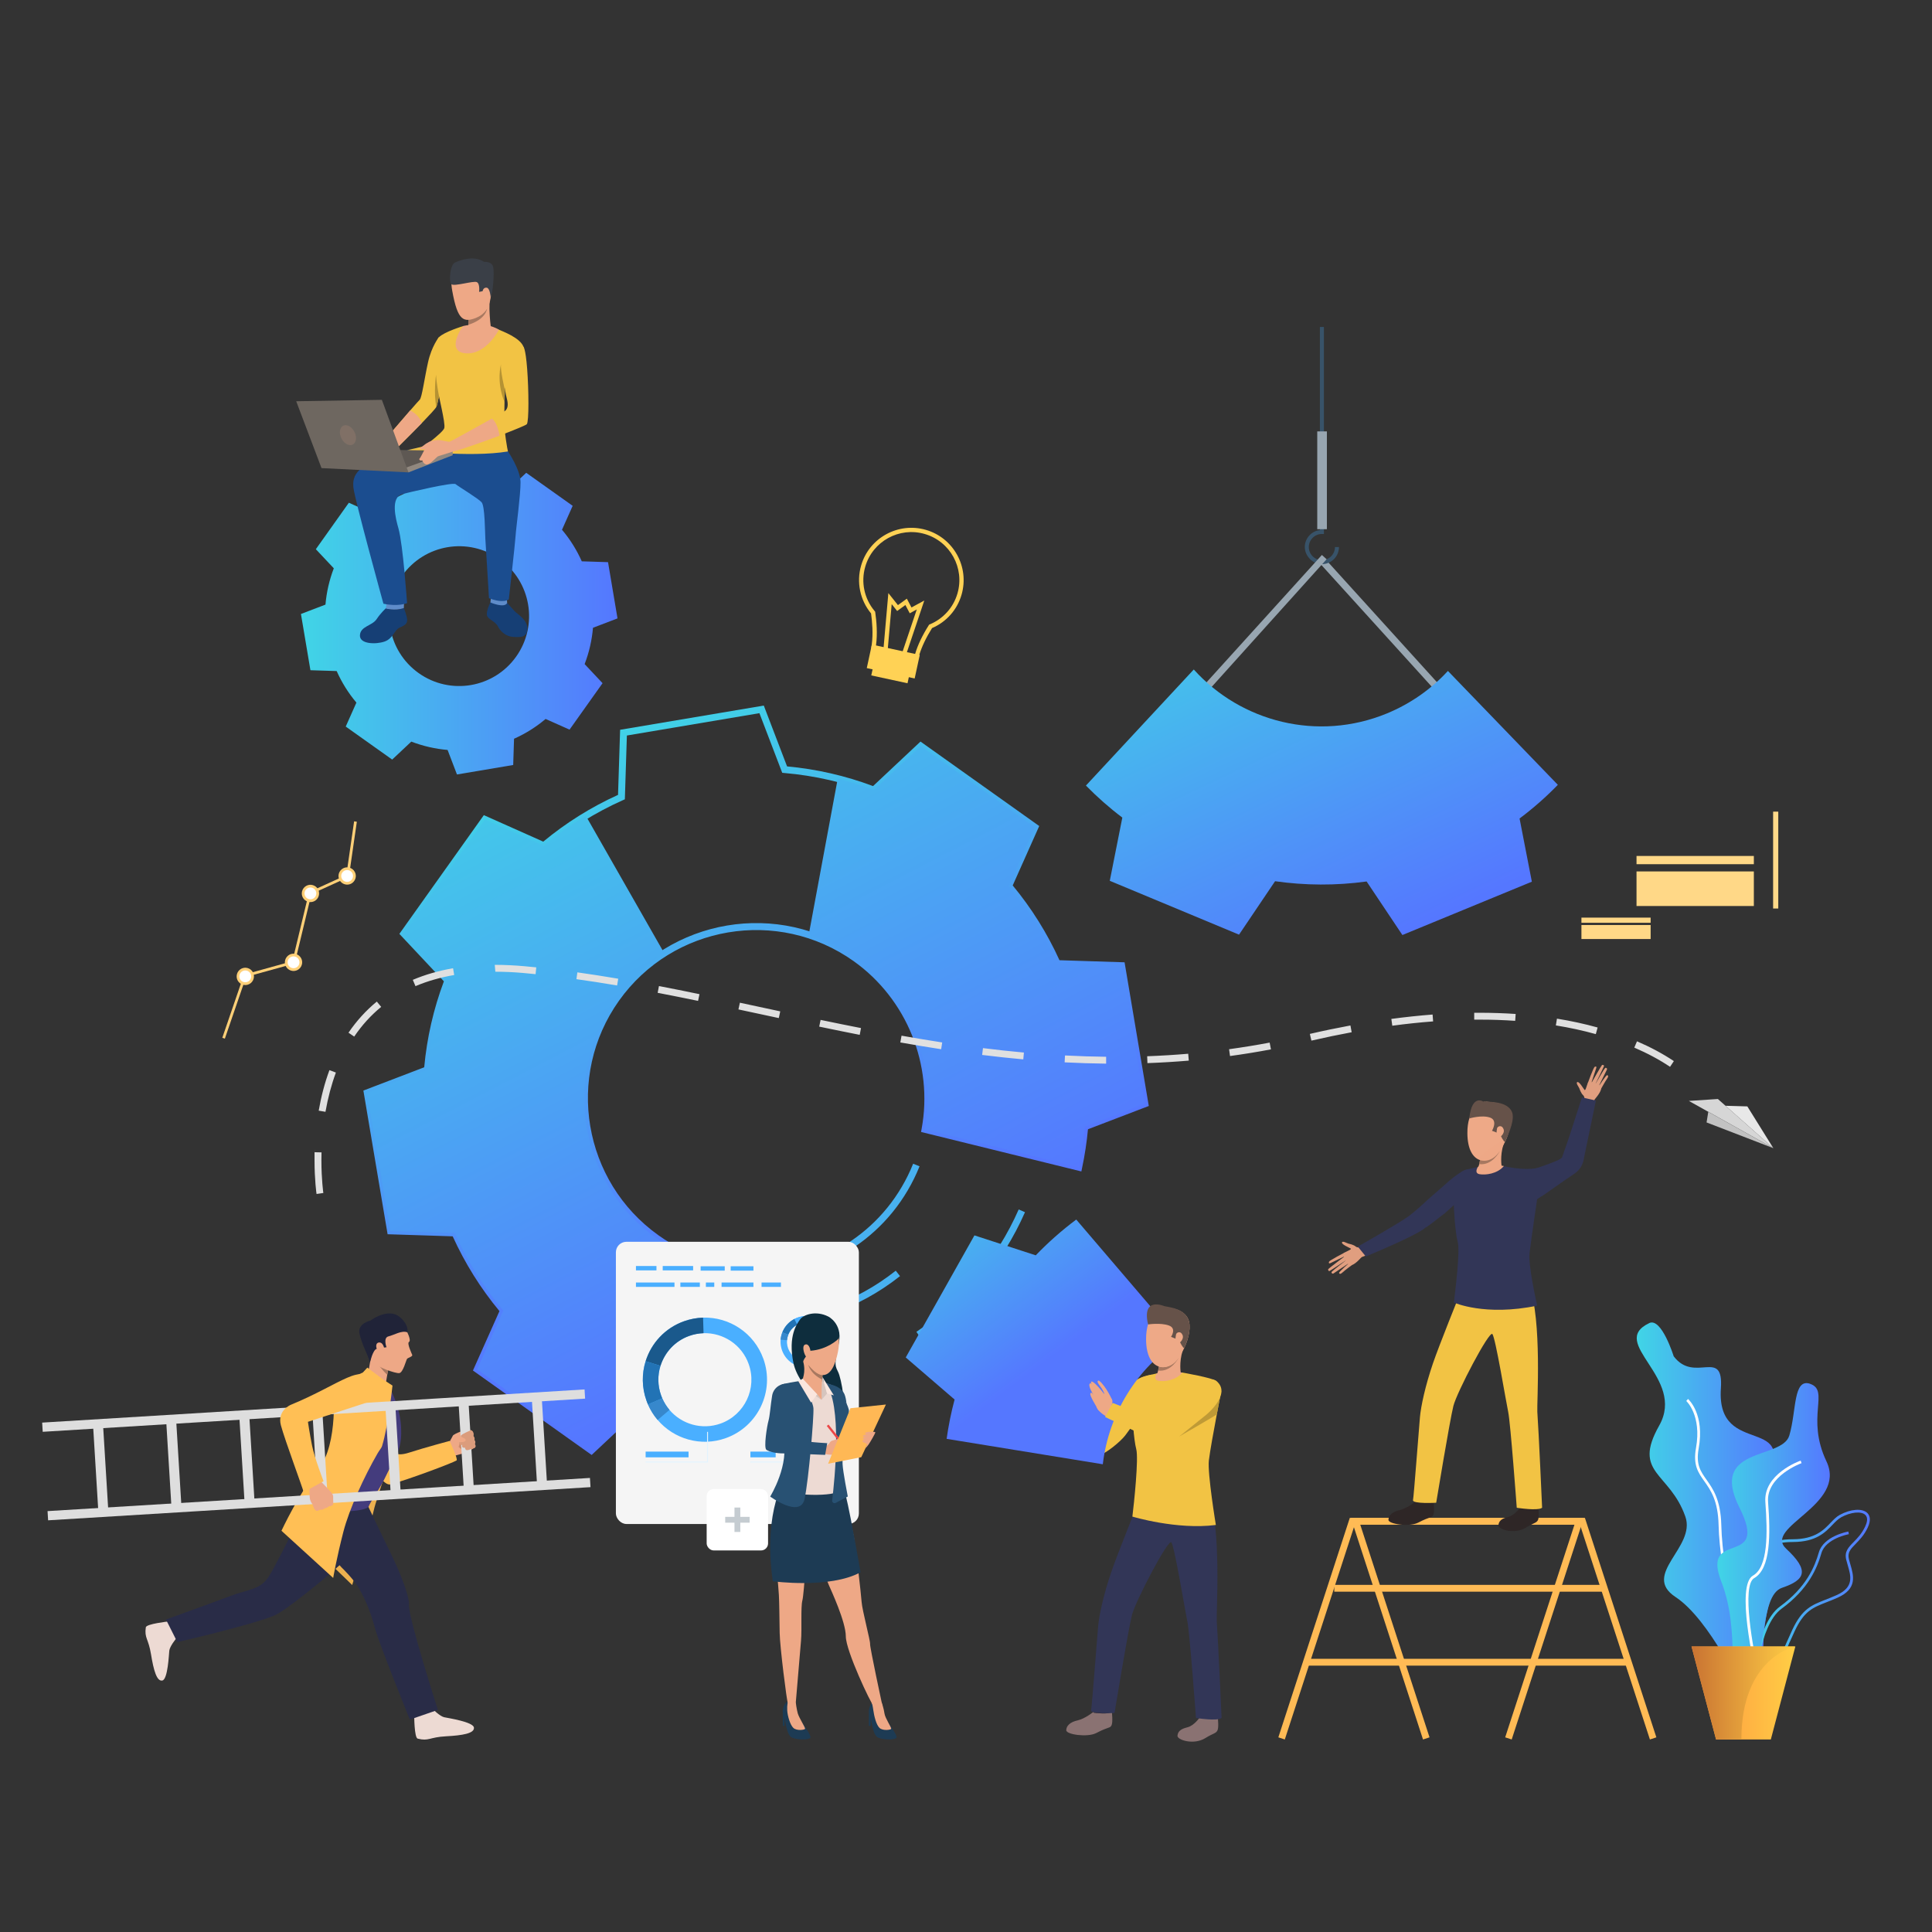 <svg xmlns="http://www.w3.org/2000/svg" xmlns:xlink="http://www.w3.org/1999/xlink" id="Illustration" viewBox="0 0 3710 3710"><rect x="0" y="0" width="3710" height="3710" fill="#333333" stroke="none"/><defs><style>      .cls-1 {        fill: #bf9a36;      }      .cls-1, .cls-2, .cls-3, .cls-4, .cls-5, .cls-6, .cls-7, .cls-8, .cls-9, .cls-10, .cls-11, .cls-12, .cls-13, .cls-14, .cls-15, .cls-16, .cls-17, .cls-18, .cls-19, .cls-20, .cls-21, .cls-22, .cls-23, .cls-24, .cls-25, .cls-26, .cls-27, .cls-28, .cls-29, .cls-30, .cls-31, .cls-32, .cls-33, .cls-34, .cls-35, .cls-36, .cls-37, .cls-38, .cls-39, .cls-40, .cls-41, .cls-42, .cls-43, .cls-44, .cls-45, .cls-46, .cls-47, .cls-48, .cls-49, .cls-50, .cls-51, .cls-52, .cls-53, .cls-54, .cls-55, .cls-56, .cls-57, .cls-58, .cls-59, .cls-60, .cls-61, .cls-62, .cls-63, .cls-64, .cls-65, .cls-66, .cls-67, .cls-68 {        stroke-width: 0px;      }      .cls-2 {        fill: #b59233;      }      .cls-3 {        fill: url(#linear-gradient);      }      .cls-4 {        fill: #e0e0e0;      }      .cls-5 {        fill: #1d3b54;      }      .cls-6 {        fill: #6e6760;      }      .cls-7 {        fill: url(#linear-gradient-6);      }      .cls-8 {        fill: #2e2626;      }      .cls-9 {        fill: #8a7272;      }      .cls-10 {        fill: #91887f;      }      .cls-11 {        fill: #e2f3fe;      }      .cls-12 {        fill: #cf8c6c;      }      .cls-13 {        fill: #665249;      }      .cls-14 {        fill: #f5f5f5;      }      .cls-15 {        fill: #48b1f0;      }      .cls-16 {        fill: url(#linear-gradient-11);      }      .cls-17 {        fill: #ffd255;      }      .cls-18 {        fill: url(#linear-gradient-5);      }      .cls-19 {        fill: #ffd989;      }      .cls-20 {        fill: #eea886;      }      .cls-21 {        fill: #d6d6d6;      }      .cls-22 {        fill: #202338;      }      .cls-23 {        fill: #807066;      }      .cls-24 {        fill: #3a3f47;      }      .cls-25 {        fill: #285173;      }      .cls-26 {        fill: #e8e8e8;      }      .cls-27 {        fill: url(#linear-gradient-2);      }      .cls-28 {        fill: #edb14f;      }      .cls-29 {        fill: #d6c5be;      }      .cls-30 {        fill: #2f6b8c;      }      .cls-31 {        fill: #dedede;      }      .cls-32 {        fill: #e09e7f;      }      .cls-33 {        fill: url(#linear-gradient-7);      }      .cls-34 {        fill: #385369;      }      .cls-35 {        fill: url(#linear-gradient-3);      }      .cls-36 {        fill: #fae6de;      }      .cls-37 {        fill: #eddad3;      }      .cls-38 {        fill: #0e2d3d;      }      .cls-39 {        fill: #2273b5;      }      .cls-40 {        fill: #c5ccd1;      }      .cls-41 {        fill: url(#linear-gradient-9);      }      .cls-42 {        fill: #323657;      }      .cls-43 {        fill: #163f75;      }      .cls-44 {        fill: #eb4747;      }      .cls-45 {        fill: #ffd078;      }      .cls-46 {        fill: url(#linear-gradient-8);      }      .cls-47 {        fill: #ffb855;      }      .cls-48 {        fill: #c6cad9;      }      .cls-49 {        fill: #1a598c;      }      .cls-50 {        fill: #eea987;      }      .cls-51 {        fill: #1b4d8f;      }      .cls-52 {        fill: #fff;      }      .cls-53 {        fill: #5f8cc9;      }      .cls-54 {        fill: #fb5;      }      .cls-55 {        fill: #5e5853;      }      .cls-56 {        fill: #c2c2c2;      }      .cls-57 {        fill: url(#linear-gradient-10);      }      .cls-58 {        fill: #ffd887;      }      .cls-59 {        fill: #a77860;      }      .cls-60 {        fill: #292c47;      }      .cls-61 {        fill: #443c7d;      }      .cls-62 {        fill: url(#linear-gradient-4);      }      .cls-63 {        fill: #98a6b1;      }      .cls-64 {        fill: #db9c7c;      }      .cls-65 {        fill: #ffbf55;      }      .cls-66 {        fill: #4aafff;      }      .cls-67 {        fill: #3788cc;      }      .cls-68 {        fill: #f2c344;      }    </style><linearGradient id="linear-gradient" x1="1155.4" y1="1380.7" x2="1565.1" y2="2387.3" gradientUnits="userSpaceOnUse"><stop offset="0" stop-color="#40d5e6"></stop><stop offset="1" stop-color="#57f"></stop></linearGradient><linearGradient id="linear-gradient-2" x1="3143.1" y1="2901.9" x2="3416.5" y2="2901.9" xlink:href="#linear-gradient"></linearGradient><linearGradient id="linear-gradient-3" x1="3343.6" y1="3054.4" x2="3590.8" y2="3054.4" xlink:href="#linear-gradient"></linearGradient><linearGradient id="linear-gradient-4" x1="3364.8" y1="3090.4" x2="3550.3" y2="3090.4" xlink:href="#linear-gradient"></linearGradient><linearGradient id="linear-gradient-5" x1="3297.8" y1="2941.1" x2="3513.8" y2="2941.1" xlink:href="#linear-gradient"></linearGradient><linearGradient id="linear-gradient-6" x1="3248.2" y1="3251" x2="3447.6" y2="3251" gradientUnits="userSpaceOnUse"><stop offset="0" stop-color="#ff9340"></stop><stop offset="1" stop-color="#ffce45"></stop></linearGradient><linearGradient id="linear-gradient-7" x1="3248.2" y1="3251" x2="3447.6" y2="3251" gradientUnits="userSpaceOnUse"><stop offset="0" stop-color="#c97332"></stop><stop offset="1" stop-color="#ffce45"></stop></linearGradient><linearGradient id="linear-gradient-8" x1="1025.1" y1="1286.9" x2="1649.3" y2="2489.2" xlink:href="#linear-gradient"></linearGradient><linearGradient id="linear-gradient-9" x1="577.8" y1="1183.1" x2="1185.7" y2="1183.1" xlink:href="#linear-gradient"></linearGradient><linearGradient id="linear-gradient-10" x1="2302.4" y1="1051.4" x2="2660.3" y2="1808.6" xlink:href="#linear-gradient"></linearGradient><linearGradient id="linear-gradient-11" x1="1730.5" y1="2253.2" x2="2003.8" y2="2618.3" xlink:href="#linear-gradient"></linearGradient></defs><path class="cls-3" d="M1136.2,2794l-228-162.2,50.9-114.1c-36.1-43.5-66.3-91.8-89.8-143.6l-125-4-46.5-275.9,116.8-44.7c5.2-56.6,17.9-112.1,37.8-165.1l-85.5-91.1,162.2-228,114.1,50.9c43.5-36.1,91.7-66.3,143.6-89.8l4-125,275.9-46.5,44.7,116.8c56.6,5.2,112.1,17.9,165.1,37.8l91.1-85.5,228,162.2-50.9,114.1c36.1,43.6,66.3,91.8,89.8,143.6l125,4,46.5,275.9-116.8,44.7c-2.3,24.9-6.1,49.9-11.3,74.3l-1.4,6.7-307.8-75.8,1.1-6.1c22.6-123-28.7-249.4-130.5-321.9-145.2-103.3-347.3-69.2-450.6,75.9-103.3,145.2-69.2,347.3,75.9,450.6,30.3,21.6,63.6,37.6,99,47.6l5.8,1.6-59,311.7-6.7-1.6c-25.8-6.1-51.4-13.9-76.3-23.2l-91.1,85.5ZM924.7,2627.2l210.3,149.7,89.3-83.8,3.9,1.5c23.4,9,47.6,16.5,71.8,22.5l54.2-286.3c-34.6-10.5-67.3-26.6-97.3-47.9-151.1-107.6-186.5-318-79-469.1,107.5-151.1,318-186.6,469.1-79,104.3,74.2,157.6,202.8,136.9,328.9l282.5,69.6c4.7-23.2,8-46.7,10-70.2l.4-4.1,114.4-43.8-42.9-254.5-122.4-3.9-1.7-3.8c-23.8-53.3-54.8-102.9-92.2-147.4l-2.7-3.2,49.9-111.8-210.3-149.7-89.3,83.8-3.9-1.5c-54.3-20.8-111.3-33.8-169.5-38.8l-4.1-.4-43.8-114.5-254.5,42.9-3.9,122.5-3.8,1.7c-53.4,23.8-103,54.9-147.4,92.2l-3.2,2.7-111.8-49.9-149.7,210.3,83.8,89.3-1.5,3.9c-20.8,54.3-33.8,111.3-38.8,169.5l-.4,4.1-114.5,43.8,42.9,254.5,122.5,3.9,1.7,3.8c23.8,53.4,54.8,103,92.2,147.4l2.7,3.2-49.9,111.8Z"></path><g><path class="cls-27" d="M3167,2540.7c23.6-11.3,47,63.8,47,63.8,40.1,52.9,96-17.5,90.6,61.6-9.6,138.5,159.4,43.5,81.4,188.1-77.9,144.6,68.8,81.7,20.4,198.3-48.4,116.6,14.3,255.6-58.5,198.5,0,0-64.2-140.7-130.4-184.3-66.2-43.5,39.6-95.2,18.9-154.3-30.1-85.9-102.5-82.5-50.3-174.8,52.2-92.3-99.3-158.5-19.2-196.8Z"></path><path class="cls-52" d="M3371,3198c-31.6-22.2-68.6-177-70.8-269.3-1.1-47.2-15.1-66.9-27.4-84.3-11.8-16.6-21.9-30.9-16-63.8,11.3-62.9-18.4-90.1-18.7-90.3l3.4-3.9c1.3,1.2,32.3,29.2,20.4,95.2-5.5,30.8,3.6,43.6,15.1,59.9,12.1,17.1,27.2,38.3,28.4,87.2,2.4,99,40.2,245.2,68.6,265.1l-3,4.3Z"></path><path class="cls-35" d="M3382.8,3209.5c-4.1,0-8.5-.5-13.4-1.5-12.2-2.5-20.2-8.9-23.7-19.1-8.5-24.4,11.2-63.9,27.2-83,.3-.3,27.1-33.1,24.2-78.5-.5-7.6-1.3-14.7-2-20.9-2-18-3.5-31,4.2-39.6,6.8-7.6,19.9-11,43.9-11.1,42-.2,58.7-17.6,72-31.6,5.7-5.9,11-11.5,17.5-15.1h0c21-11.4,43.1-13.1,52.8-4,4.6,4.3,8.4,12.8.9,28.7-6.9,14.5-15.9,23.6-23.1,31-9.7,9.9-16.1,16.4-12.8,29.5.8,3.1,1.7,6.2,2.6,9.3,6.5,22.2,13.8,47.3-24.1,64.3-8.1,3.6-15.4,6.5-21.9,9-26.5,10.4-42.5,16.7-60.5,54.8-3.5,7.4-6.6,14.4-9.6,21.1-14.2,32.2-25,56.6-54.4,56.6ZM3535.4,2913.8c-5.8,3.2-10.6,8.2-16.3,14.1-14,14.7-31.5,33-75.8,33.2-22,.1-34.4,3-40,9.3-6.2,6.9-4.8,18.9-3,35.6.7,6.3,1.5,13.4,2,21.1,3,47.6-24.3,80.8-25.4,82.2-15.9,18.9-33.8,56.4-26.3,77.9,2.9,8.3,9.6,13.6,19.8,15.7,35.7,7.2,45.6-15.1,61.9-52.2,3-6.8,6.1-13.8,9.6-21.3,18.9-40,36.6-46.9,63.3-57.4,6.4-2.5,13.7-5.4,21.6-8.9,33.8-15.2,27.7-36,21.2-58.1-.9-3.2-1.8-6.3-2.6-9.4-4.1-15.9,4-24.1,14.1-34.4,7.3-7.5,15.6-15.9,22.1-29.6,3.4-7.2,6.3-16.9.3-22.6-7.9-7.5-28-5.4-46.7,4.8h0Z"></path><path class="cls-62" d="M3370,3239.6l-5.2-.3c.3-4.9,6.8-120.4,53.2-154.3,50.9-37.1,66.9-77,74.6-103.7,9-31.5,54.8-40,56.8-40.3l.9,5.1c-.4,0-44.6,8.2-52.7,36.6-7.9,27.5-24.3,68.5-76.5,106.5-44.4,32.4-51,149.1-51.1,150.3Z"></path><path class="cls-18" d="M3476.1,2657.3c-33-11.3-26.1,52.2-40.1,99.3-13.9,47-155,20.5-95.8,138.3,59.2,117.8-74.9,39.4-34.8,142.1,40.1,102.8,3.5,212.7,47,184.7,43.5-28,24.5-157.4,69.7-172.7,45.3-15.4,52.7-33.3,7.8-75.1-44.8-41.8,117.5-83.3,77.4-167.7-40.1-84.4,6.7-135.8-31.3-148.8Z"></path><path class="cls-52" d="M3372.6,3216.8c-4.1-17.6-39.6-172.4-6.5-191.1,29.1-16.5,28.4-80.6,23.9-141.2-4-53.6,64.8-78.7,67.8-79.7l1.7,4.9c-.7.2-68,24.8-64.3,74.4,4.7,62.2,5.2,128.2-26.5,146.2-25.1,14.2-2,138.6,9,185.4l-5.1,1.2Z"></path><polygon class="cls-7" points="3447.6 3161.7 3400.5 3340.3 3295.3 3340.3 3248.2 3161.7 3447.6 3161.7"></polygon><path class="cls-33" d="M3447.6,3161.7s-103.6,19.5-103.6,178.6h-48.6l-47.1-178.6h199.4Z"></path></g><path class="cls-15" d="M1451.9,2451.8v-13.2c133.5,0,251.9-80,301.6-203.9l12.3,4.9c-51.7,128.9-174.9,212.2-313.8,212.2Z"></path><path class="cls-15" d="M1451.9,2546.5v-13.2c98.5,0,191.2-32.2,268.2-93.2l8.2,10.4c-79.4,62.8-175,96.1-276.4,96.1Z"></path><path class="cls-15" d="M1767.2,2568.5l-7.4-11c86.5-58.5,154.4-139.7,196.4-235l12.1,5.3c-43,97.6-112.5,180.8-201.1,240.6Z"></path><rect class="cls-63" x="2644.4" y="1032.1" width="13.2" height="335.1" transform="translate(-118.4 2092.7) rotate(-42.2)"></rect><path class="cls-46" d="M2176.2,1987l-22.4-132.6-123.7-3.9c-23.7-53.1-54.9-103.4-93.2-149l50.4-112.9-219.2-156-90.2,84.6c-22.8-8.7-45.9-16-69.2-22l-55.7,299.9c31.3,10.1,61.7,25.1,89.9,45.2,107.8,76.7,155.6,206.3,133.2,328.4l295.1,72.7c5.5-25.7,9.3-51.7,11.6-77.7l115.6-44.2-22.3-132.6ZM1183.2,1917.8c25.6-36,57.2-65.3,92.3-87.5l-150.6-263.9c-28.1,16.9-55.1,36.1-80.7,57.6l-112.9-50.4-78,109.6-78,109.6,84.6,90.2c-21.3,55.7-34.3,113.4-39.3,171.3l-115.7,44.3,22.4,132.6,22.3,132.6,123.7,3.9c23.7,53.1,54.8,103.4,93.2,149l-50.4,112.9,109.6,78,109.6,78,90.2-84.6c26.1,9.9,52.6,18.1,79.4,24.4l56.6-299c-35.3-10-69.5-26.1-101-48.6-148.4-105.6-183.1-311.5-77.5-459.9Z"></path><path class="cls-41" d="M1122.7,1275.2c8.7-22.7,14-46.1,16-69.7l47.1-18-9.1-54-9.1-54-50.4-1.6c-9.6-21.6-22.3-42.1-38-60.6l20.5-46-44.6-31.7-44.6-31.7-36.7,34.5c-22.7-8.7-46.1-14-69.7-16l-18-47.1-54,9.1-54,9.1-1.6,50.4c-21.6,9.6-42.1,22.3-60.6,38l-46-20.5-31.7,44.6-31.7,44.6,34.5,36.7c-8.7,22.7-14,46.1-16,69.7l-47.1,18,9.1,54,9.1,54,50.4,1.6c9.6,21.6,22.3,42.1,37.9,60.6l-20.5,46,44.6,31.7,44.6,31.7,36.7-34.5c22.7,8.7,46.1,14,69.7,16l18,47.1,54-9.1,54-9.1,1.6-50.4c21.6-9.6,42.1-22.3,60.6-38l46,20.5,31.7-44.6,31.7-44.6-34.5-36.7ZM803.9,1292.5c-60.4-43-74.5-126.8-31.5-187.2,43-60.4,126.8-74.5,187.2-31.5,60.4,43,74.5,126.8,31.5,187.2-43,60.4-126.8,74.5-187.2,31.5Z"></path><path class="cls-34" d="M2538.4,1083.3c18.1,0,32.8-14.7,32.8-32.8h-7.7c0,13.8-11.3,25.1-25.1,25.1s-25.1-11.3-25.1-25.1,11.3-25.1,25.1-25.1h3.9v-397.6h-7.7v390.1c-16.3,1.9-29,15.8-29,32.6s14.7,32.8,32.8,32.8Z"></path><rect class="cls-63" x="2529.5" y="828.4" width="18.5" height="187.8" transform="translate(5077.5 1844.6) rotate(180)"></rect><polygon class="cls-63" points="2318.5 1328.2 2308.7 1319.3 2538.4 1065.7 2547.5 1073.9 2318.5 1328.2"></polygon><path class="cls-57" d="M2918.2,1571.6c26.3-19.7,50.8-41.3,73.3-64.5l-211.1-218.7c-31.6,34.4-71.1,62.6-117.1,81.6-132.6,54.6-280.2,16.4-370.9-84.4l-207.1,222.9c21.9,22.3,45.2,42.9,69.9,61.5l-24.1,121.4,124.1,51.7,124.1,51.7,69.2-102.6c57.6,8.2,116.7,8.6,175.8.5l68.7,102.8,124.3-51.2,124.3-51.2-23.6-121.4Z"></path><g><polygon class="cls-54" points="2601.5 2927.9 3023.4 2927.9 2890.4 3336.2 2902.9 3340.3 3041.4 2914.8 2592 2914.8 2454.8 3336.2 2467.2 3340.3 2601.5 2927.9"></polygon><polygon class="cls-54" points="2745.1 3336.2 2612.1 2927.9 3034 2927.9 3168.3 3340.3 3180.7 3336.2 3043.5 2914.8 2594.1 2914.8 2732.6 3340.3 2745.1 3336.2"></polygon><rect class="cls-54" x="2562.2" y="3043.4" width="516.4" height="13.1"></rect><rect class="cls-54" x="2509" y="3185.4" width="617.8" height="13.1"></rect></g><g><path class="cls-32" d="M3041.7,2117.4s3-10.2-1.6-14.3c-3.9-3.4-6.4-10.6-7.2-12.9-1.1-3-7.7-10.9-3.9-12.3,3.7-1.4,11.6,12.5,13.8,15.1,2.2,2.6,4.7-12.4,7.4-14.8,2.6-2.4,27.3,3.2,24.4,13.3-2.9,10.1-12.7,19-12.9,20.9-.2,1.9-1.8,7.4-1.8,7.4l-18.1-2.5Z"></path><path class="cls-32" d="M3048.8,2080.5s11-30.4,13.4-31.8c2.4-1.4,4-.7,3.1,2.2-.9,2.9-9.8,29.7-9.8,29.7,0,0,19.1-33.8,20.8-35.4,1-.9,4.2.2,3.9,1.8-.3,1.6-17.3,36.1-17.3,36.1,0,0,17.8-31.5,19.7-32.4,1.6-.8,4.3,1,3.1,3.4-1.2,2.4-16.1,32.6-16.1,32.6,0,0,14.4-22.1,16.4-22,1.2,0,4,1,.1,6.6-3.9,5.6-11.7,19.7-11.7,19.7l-25.7-10.6Z"></path><path class="cls-32" d="M2617.7,2393.4s-9.7,4.3-14.3.3c-3.9-3.4-11.4-5-13.7-5.5-3.1-.7-11.8-6.2-12.7-2.3-.9,3.9,13.9,9.8,16.8,11.7,2.9,1.9-11.7,6.3-13.7,9.2-2,2.9,6.7,26.6,16.4,22.4,9.6-4.2,17.2-15.1,19-15.5,1.8-.4,7.1-2.8,7.1-2.8l-4.9-17.6Z"></path><path class="cls-32" d="M2582,2405.3s-28.7,14.9-29.8,17.5c-1.1,2.6-.2,4.1,2.6,2.8,2.7-1.3,28.1-13.6,28.1-13.6,0,0-31,23.3-32.3,25.2-.8,1.1.8,4.2,2.3,3.6,1.5-.5,33.6-21.9,33.6-21.9,0,0-28.9,21.8-29.5,23.8-.6,1.7,1.6,4.1,3.8,2.6,2.3-1.5,30.2-20.2,30.2-20.2,0,0-20,17.2-19.6,19.2.3,1.2,1.5,3.9,6.5-.7,5-4.6,18-14.2,18-14.2l-13.9-24.1Z"></path><path class="cls-42" d="M2607.4,2393.9l15.4,18.9s98.8-40.8,113.9-55c0,0,4-1.5,24.5-17.8h0c4.4-3.5,8.6-6.8,12.6-9.6,0,0,1-.9,2.7-2.4,0,0,0,0,0,0,7.4-6.6,27.3-24.4,27.3-24.4,0,0,49.6-26.3,29.4-54.8,0,0-8.4-7.6-21.3-1.5-12.9,6.1-31.6,22.2-36,26.5-4.4,4.2-33.1,28.7-34.6,30.2-5.7,5.8-25.2,23.1-35.2,30.7-17.7,13.3-98.5,59-98.5,59Z"></path><path class="cls-50" d="M2890,2192.9h0c-3.8,8.1-8.4,15.7-13.4,22.2-17.5,22.4-58.2,23-58.8-38.6-.1-11.7,1.3-21.1,3.7-28.8,8.3-27.3,27.9-31.9,27.9-31.9,14.5-.8,39.8,2.8,48.3,21.6,6,13.4,1.7,35.6-7.6,55.4Z"></path><path class="cls-13" d="M2890,2192.9h0s-2.1.6-9.6-14.6c-1.5-3-2.7-.9-3.3-2.2l-12-4.7s11.9-19.8-3.7-25.3c-15.8-5.6-40,1.7-40,1.7,5.2-48.9,27.9-31.9,27.9-31.9,14.5-.8,45.5,0,53.9,18.9,6,13.4-4,38.3-13.2,58.1Z"></path><path class="cls-50" d="M2874.7,2166.9c.9-4.1,9-7.7,12.5,1.2,3.5,8.8-8.1,18.2-11.1,16.3-3-1.9-2.8-10.7-1.3-17.5Z"></path><path class="cls-8" d="M2718.8,2883s-16.8,13.7-30.9,16.8c-14.1,3.1-21.6,10.3-21.7,18.7-.1,8.4,40.7,13.9,56.9,5.5,24.1-12.6,26.6-8.8,29.3-15.1,2.7-6.3.5-23,.7-25,.2-2.5-34.2-.8-34.2-.8Z"></path><path class="cls-8" d="M2719.9,2878.5s-1.8,6.9-1.6,7c.3.1,31.9,3.7,30.9-1.8-.8-4.5-1.9-9.3-1.9-9.3l-27.5,4.1Z"></path><path class="cls-8" d="M2919.7,2894s-10.5,15.8-23.7,19c-13.1,3.1-17.9,8.1-18.6,16-.6,7.9,30.9,18.2,53,4.4,14.5-9.1,20-8.6,22.9-14.4,2.9-5.8.7-22.1,1-24,.4-2.3-34.6-1-34.6-1Z"></path><path class="cls-30" d="M2923.2,2888.3s-.7,6.7-.4,6.8c.2.2,29.4,5.3,29.2,0-.1-4.2-1.8-9.4-1.8-9.4l-27,2.5Z"></path><path class="cls-68" d="M2802.8,2486s-39.6,98.3-51,131.7c-15,43.9-23.2,82.6-25.1,103.7-2.4,26.5-11.7,151.5-13.3,159.2-1.7,7.7,44.5,5.1,44.5,5.1,0,0,26-157.6,33-185.8,6.6-26.3,68.9-145.4,74.9-138.2,6,7.2,26,129.1,30.4,149.8,4.4,20.7,16.4,183.8,16.4,183.8,0,0,40.5,6.5,48.7,0,0,0-6.4-145.4-9.2-184.2-1.1-14.8,9.4-177.2-15.7-242.7-13.2-34.6-133.5,17.6-133.5,17.6Z"></path><path class="cls-42" d="M2845.6,2239.2s-34.3,7-38.7,11c-4.8,4.2-14.5,46.6-15,58.1-.5,11.4,2.4,58.6,7.3,76.4,4.8,17.8-4.3,91.9-7.3,116.5,0,0,59.4,27,160,6,0,0-17.7-76.7-14.7-101,3.8-31.2,14-99.6,14-99.6,0,0,9.2-65.2.7-63.6-27.9,5.3-63.8-3.6-63.8-3.6h-42.3Z"></path><path class="cls-20" d="M2837.9,2247.1s10.5,7.9,45.7-7.6c0,0-3.5-19.2,3.4-41.7,6.9-22.5-45.4,23.5-45.4,23.5.6.4.7,2.7.4,5.8,0,.2,0,.4,0,.6-.3,2.3-.7,4.9-1.4,7.7,0,.3-.2.7-.3,1-2,7.5-2.3,4.1-2.3,10.7Z"></path><path class="cls-59" d="M2840.5,2235.4h0c25.2,3.2,39-23.9,39.4-24.7-17.3,25.2-38,17-38,17,0,0,0,0,0,0-.3,2.3-.7,5-1.4,7.7Z"></path><path class="cls-20" d="M2838,2240.8s-8.1,12,3.2,14c11.2,2,34.2-.5,46.7-15.7,0,0-32.9-6.3-49.9,1.6Z"></path><path class="cls-42" d="M2896,2303.8c-3.6-7.4,5.5-26.6,20.8-40,12.1-10.6,25-17.2,31.3-19.6,6.3-2.4,49.3-16.2,51.4-21.6,2.6-6.8,14.1-40.3,15-43.2,1.8-5.8,23.3-72.1,23.3-72.1l26.8,6.1s-20,95.8-22.4,108c-1.6,8.1-3,22.4-21,33.9-18.3,11.7-58.4,41.3-62.5,42.9-4,1.6-46.7,38.4-62.6,5.6Z"></path></g><g><path class="cls-17" d="M1707.5,1286c-10.5-3-19.6-9.1-25.9-17.3-7.1-9.3-9.8-20.2-7.6-30.8,2.9-21.1.9-44-1.3-59.9-21.2-25.7-28.4-60-19.1-92,15.4-53.2,71.2-83.9,124.4-68.5,53.2,15.4,83.9,71.2,68.5,124.4-8.4,29-29,52.3-56.7,64.2-11.5,18.4-19.7,35.7-24.5,51.5-4.8,21.6-29,34.7-54.1,29.3-1.2-.3-2.5-.6-3.7-.9ZM1775.7,1025.4c-48.8-14.2-100.1,14-114.2,62.9-8.6,29.7-1.8,61.6,18.2,85.3l.8.9.2,1.2c2.4,16.5,4.6,40.9,1.5,63.5v.3c-1.8,8.2.3,16.8,6,24.2,5.8,7.6,14.6,13,24.8,15.2,20.7,4.5,40.6-5.9,44.4-23.1v-.2s0-.2,0-.2c5-16.9,13.8-35.3,26.1-54.8l.7-1.1,1.2-.5c26-10.8,45.4-32.5,53.2-59.4,14.2-48.8-14-100.1-62.9-114.2Z"></path><polygon class="cls-17" points="1696.3 1248.7 1705.9 1138.9 1724.3 1162 1741.4 1149.6 1750.3 1166.5 1774.9 1153.2 1739.7 1257.8 1731.9 1255.2 1760.5 1170.3 1747 1177.7 1738.6 1161.8 1722.8 1173.3 1712.3 1160.1 1704.5 1249.4 1696.3 1248.7"></polygon><rect class="cls-17" x="1674.6" y="1276.8" width="71.2" height="28.7" transform="translate(312.2 -332.9) rotate(12.2)"></rect><rect class="cls-17" x="1667.5" y="1247.9" width="94.1" height="46.2" transform="translate(308.1 -334.3) rotate(12.2)"></rect></g><g><polygon class="cls-45" points="431.8 1994.5 426.9 1992.8 468.5 1871.6 561.5 1845.8 593.5 1713 665.1 1680.4 680 1577.2 685.2 1578 669.9 1684 598 1716.7 565.9 1850.1 472.5 1875.9 431.8 1994.5"></polygon><path class="cls-52" d="M574.4,1839c5,5.9,4.2,14.8-1.8,19.7-5.9,5-14.8,4.2-19.7-1.8-5-5.9-4.2-14.8,1.8-19.7,5.9-5,14.8-4.2,19.7,1.8Z"></path><path class="cls-45" d="M574.3,1860.7c-7,5.9-17.5,4.9-23.4-2.1-5.9-7-4.9-17.5,2.1-23.4,7-5.9,17.5-4.9,23.4,2.1,5.9,7,4.9,17.5-2.1,23.4ZM556.4,1839.2c-4.8,4-5.4,11.2-1.4,16,4,4.8,11.2,5.4,16,1.4,4.8-4,5.4-11.2,1.4-16-4-4.8-11.2-5.4-16-1.4Z"></path><path class="cls-52" d="M606.8,1706.7c5,5.9,4.2,14.8-1.8,19.7-5.9,5-14.8,4.2-19.7-1.8-5-5.9-4.2-14.8,1.8-19.7,5.9-5,14.8-4.2,19.7,1.8Z"></path><path class="cls-45" d="M606.8,1728.4c-7,5.9-17.5,4.9-23.4-2.1-5.9-7-4.9-17.5,2.1-23.4,7-5.9,17.5-4.9,23.4,2.1,5.9,7,4.9,17.5-2.1,23.4ZM588.8,1706.9c-4.8,4-5.4,11.2-1.4,16,4,4.8,11.2,5.4,16,1.4,4.8-4,5.4-11.2,1.4-16-4-4.8-11.2-5.4-16-1.4Z"></path><path class="cls-52" d="M677.3,1673.2c5,5.9,4.2,14.8-1.8,19.7-5.9,5-14.8,4.2-19.7-1.8-5-5.9-4.2-14.8,1.8-19.7,5.9-5,14.8-4.2,19.7,1.8Z"></path><path class="cls-45" d="M677.3,1694.9c-7,5.9-17.5,4.9-23.4-2.1-5.9-7-4.9-17.5,2.1-23.4,7-5.9,17.5-4.9,23.4,2.1,5.9,7,4.9,17.5-2.1,23.4ZM659.3,1673.4c-4.8,4-5.4,11.2-1.4,16,4,4.8,11.2,5.4,16,1.4,4.8-4,5.4-11.2,1.4-16-4-4.8-11.2-5.4-16-1.4Z"></path><path class="cls-52" d="M481.8,1866c5,5.9,4.2,14.8-1.8,19.7-5.9,5-14.8,4.2-19.7-1.8-5-5.9-4.2-14.8,1.8-19.7,5.9-5,14.8-4.2,19.7,1.8Z"></path><path class="cls-45" d="M481.7,1887.7c-7,5.9-17.5,4.9-23.4-2.1-5.9-7-4.9-17.5,2.1-23.4,7-5.9,17.5-4.9,23.4,2.1,5.9,7,4.9,17.5-2.1,23.4ZM463.7,1866.2c-4.8,4-5.4,11.2-1.4,16,4,4.8,11.2,5.4,16,1.4,4.8-4,5.4-11.2,1.4-16-4-4.8-11.2-5.4-16-1.4Z"></path></g><rect class="cls-58" x="3142.6" y="1643.6" width="225.3" height="15.8" transform="translate(6510.5 3303.1) rotate(180)"></rect><rect class="cls-58" x="3142.6" y="1673.4" width="225.3" height="66.4" transform="translate(6510.5 3413.2) rotate(180)"></rect><rect class="cls-58" x="3036.8" y="1762.1" width="132.9" height="9.9" transform="translate(6206.5 3534.1) rotate(180)"></rect><rect class="cls-58" x="3036.8" y="1776.4" width="132.9" height="26.9" transform="translate(6206.5 3579.6) rotate(180)"></rect><rect class="cls-19" x="3404.9" y="1558.5" width="9.9" height="186" transform="translate(6819.7 3303.1) rotate(180)"></rect><g><polygon class="cls-21" points="3405.3 2204.8 3243.1 2114.1 3298.8 2110.4 3405.3 2204.8"></polygon><polygon class="cls-26" points="3405.3 2204.8 3355.4 2124.6 3313.5 2123.4 3405.3 2204.8"></polygon><polygon class="cls-56" points="3280.4 2135 3277.1 2155.4 3405.3 2204.8 3280.4 2135"></polygon></g><path class="cls-4" d="M607.9,2293c-.2-1.1-3.9-26.5-3.9-65.2s0-9.9.2-15.2l13.2.3c-.1,5.1-.2,10.1-.2,14.8,0,37.6,3.7,63,3.7,63.2l-13.1,1.9ZM625,2135l-13-2.2c4.8-27.6,11.7-53.8,20.6-77.8l12.4,4.6c-8.6,23.3-15.3,48.6-20,75.4ZM3207,2048.6c-20.3-13.6-43.4-26-68.7-36.9l5.2-12.1c26,11.2,49.8,24,70.8,38l-7.3,11ZM2123.9,2042.5c-26-.3-52.7-1.1-79.5-2.5l.7-13.2c26.6,1.4,53.2,2.2,79,2.5v13.2ZM2203.4,2041.5l-.5-13.2c26.4-1,52.9-2.6,78.8-4.8l1.1,13.2c-26.1,2.2-52.8,3.8-79.5,4.8ZM1965,2034.3c-25.6-2.3-52.2-5.2-79-8.5l1.6-13.1c26.6,3.3,53.1,6.2,78.6,8.5l-1.2,13.2ZM2362,2027.9l-1.8-13.1c26-3.6,52.2-7.8,77.9-12.7l2.5,13c-25.9,4.9-52.3,9.2-78.6,12.8ZM1807.3,2014.8c-25-3.8-51.4-8.2-78.4-13l2.3-13c26.9,4.8,53.1,9.1,78.1,13l-2,13.1ZM2518.3,1998.3l-3-12.9c26.3-6.1,52.5-11.5,77.9-16.2l2.4,13c-25.2,4.7-51.3,10.1-77.3,16.1ZM680.1,1990.5l-10.9-7.4c15.5-22.8,33.8-42.9,54.4-59.8l8.4,10.2c-19.7,16.1-37.1,35.3-51.8,57ZM1650.9,1987.2c-24.1-4.7-49.5-9.9-77.8-15.8l2.7-12.9c28.2,5.9,53.6,11,77.6,15.7l-2.5,13ZM3064.4,1985.8c-24.3-6.8-50.1-12.4-76.7-16.7l2.1-13c27.1,4.4,53.4,10.1,78.1,17l-3.5,12.7ZM2673.6,1969.7l-1.8-13.1c26.8-3.6,53.5-6.4,79.2-8.4l1,13.2c-25.5,1.9-51.9,4.7-78.5,8.3ZM2909.6,1960.3c-22.2-1.5-45.4-2.4-68.7-2.3-3.3,0-6.6,0-10,0v-13.2c3.3,0,6.8,0,10.2,0,23.6,0,47,.8,69.4,2.3l-.9,13.2ZM1495.5,1955l-77.5-16.6,2.8-12.9,77.5,16.6-2.8,12.9ZM1340.5,1922c-28.3-5.9-53.7-10.9-77.6-15.5l2.5-13c24,4.6,49.4,9.7,77.8,15.6l-2.7,12.9ZM797.9,1893.8l-5.2-12.2c23.6-10,49.6-17.5,77.3-22.3l2.2,13c-26.7,4.6-51.8,11.8-74.4,21.4ZM1185,1892.4c-27-4.6-53.3-8.7-78.1-12.1l1.8-13.1c24.9,3.5,51.3,7.6,78.5,12.2l-2.2,13ZM1028.5,1870.7c-7.6-.8-15.1-1.5-22.7-2.2-18.8-1.7-37.1-2.5-54.6-2.5l-1.1-13.2h.5c18.4,0,37.2.9,56.3,2.6,7.6.7,15.2,1.4,22.9,2.2l-1.3,13.1Z"></path><rect class="cls-14" x="1182.7" y="2384.6" width="466.6" height="541.9" rx="20.2" ry="20.2"></rect><path class="cls-66" d="M1465.9,2609.3c-17.9-49.9-65.6-80.6-115.8-79.1-12.2.4-24.5,2.6-36.6,6.9-36.6,13.1-62.9,42.3-73.7,76.7-7.5,23.9-7.5,50.3,1.6,75.7.9,2.5,1.9,5,2.9,7.4,4.8,11,11,20.9,18.5,29.7,31.2,36.7,83,52.2,131,35,62-22.2,94.3-90.4,72.1-152.4ZM1383.8,2733.6c-36,12.9-74.8,1.3-98.2-26.2-5.6-6.6-10.3-14-13.9-22.3-.8-1.8-1.5-3.7-2.2-5.6-6.8-19-6.8-38.8-1.2-56.7,8.1-25.8,27.8-47.7,55.2-57.5,9.1-3.2,18.3-4.9,27.4-5.2,37.7-1.1,73.5,21.8,86.8,59.3,16.6,46.5-7.6,97.6-54.1,114.3Z"></path><path class="cls-49" d="M1268.3,2622.8l-28.5-8.9c10.8-34.5,37-63.6,73.7-76.7,12.1-4.3,24.4-6.6,36.6-6.9l.9,29.8c-9.1.3-18.4,2-27.4,5.2-27.5,9.8-47.1,31.7-55.2,57.5Z"></path><path class="cls-39" d="M1271.7,2685.1l-27.4,11.9c-1.1-2.4-2-4.9-2.9-7.4-9.1-25.4-9-51.8-1.6-75.7l28.5,8.9c-5.6,17.9-5.6,37.7,1.2,56.7.7,1.9,1.4,3.8,2.2,5.6Z"></path><path class="cls-67" d="M1262.8,2726.7c-7.4-8.7-13.7-18.7-18.5-29.7l27.4-11.9c3.6,8.2,8.3,15.7,13.9,22.3l-22.7,19.3Z"></path><path class="cls-66" d="M1569.3,2682.2c-19.8-9.4-42.7-4.4-57,10.8-3.5,3.7-6.4,7.9-8.7,12.7-6.9,14.5-6,30.8.9,44,4.8,9.2,12.5,16.9,22.6,21.7,1,.5,2,.9,3,1.3,4.6,1.8,9.4,2.9,14.1,3.3,19.9,1.6,39.5-9,48.6-28.1,11.6-24.6,1.1-54-23.5-65.7ZM1581.6,2742.6c-6.8,14.3-21.5,22.3-36.4,21.1-3.5-.3-7.1-1.1-10.6-2.5-.8-.3-1.5-.6-2.3-1-7.6-3.6-13.3-9.4-16.9-16.3-5.2-9.9-5.8-22.1-.7-33,1.7-3.6,3.9-6.8,6.5-9.5,10.7-11.4,27.9-15.1,42.7-8.1,18.5,8.7,26.3,30.8,17.6,49.2Z"></path><path class="cls-49" d="M1515.5,2743.9l-10.9,5.7c-6.9-13.2-7.8-29.4-.9-44,2.3-4.8,5.2-9.1,8.7-12.7l9,8.5c-2.6,2.7-4.8,5.9-6.5,9.5-5.2,10.9-4.5,23.1.7,33Z"></path><path class="cls-39" d="M1534.7,2761.1l-4.5,11.5c-1-.4-2-.8-3-1.3-10.1-4.8-17.8-12.5-22.6-21.7l10.9-5.7c3.6,6.9,9.4,12.7,16.9,16.3.8.4,1.5.7,2.3,1Z"></path><path class="cls-66" d="M1592.8,2597.6c9.4-19.8,4.4-42.7-10.8-57-3.7-3.5-7.9-6.4-12.7-8.7-14.5-6.9-30.8-6-44,.9-9.2,4.8-16.9,12.5-21.7,22.6-.5,1-.9,2-1.3,3-1.8,4.6-2.9,9.4-3.3,14.1-1.6,19.9,9,39.5,28.1,48.6,24.6,11.6,54,1.1,65.7-23.5ZM1532.4,2610c-14.3-6.8-22.3-21.5-21.1-36.4.3-3.5,1.1-7.1,2.5-10.6.3-.8.6-1.5,1-2.3,3.6-7.6,9.4-13.3,16.3-16.9,9.9-5.2,22.1-5.8,33-.7,3.6,1.7,6.8,3.9,9.5,6.5,11.4,10.7,15.1,27.9,8.1,42.7-8.7,18.5-30.8,26.3-49.2,17.6Z"></path><path class="cls-66" d="M1531,2543.8l-5.7-10.9c13.2-6.9,29.4-7.8,44-.9,4.8,2.3,9.1,5.2,12.7,8.7l-8.5,9c-2.8-2.6-5.9-4.8-9.5-6.5-10.9-5.2-23.1-4.5-33,.7Z"></path><path class="cls-39" d="M1513.8,2563l-11.5-4.5c.4-1,.8-2,1.3-3,4.8-10.1,12.5-17.8,21.7-22.6l5.7,10.9c-6.9,3.6-12.7,9.4-16.3,16.9-.4.8-.7,1.5-1,2.3Z"></path><path class="cls-67" d="M1499,2572.6c.4-4.7,1.5-9.5,3.3-14.1l11.5,4.5c-1.4,3.5-2.2,7-2.5,10.6l-12.3-1Z"></path><polygon class="cls-11" points="1533.1 2808.4 1441 2808.4 1441 2806.6 1531.2 2806.6 1531.2 2771.8 1533.1 2771.8 1533.1 2808.4"></polygon><polygon class="cls-11" points="1359.6 2808.4 1239.8 2808.4 1239.8 2806.6 1357.8 2806.6 1357.8 2749.6 1359.6 2749.6 1359.6 2808.4"></polygon><rect class="cls-66" x="1239.8" y="2787.5" width="82.4" height="11"></rect><rect class="cls-66" x="1441" y="2787.5" width="48.5" height="11"></rect><rect class="cls-66" x="1221.2" y="2431.1" width="39.4" height="8.4"></rect><rect class="cls-66" x="1385.6" y="2462.8" width="61.2" height="8.4"></rect><rect class="cls-66" x="1306.5" y="2462.8" width="37.4" height="8.4"></rect><rect class="cls-66" x="1221.2" y="2462.8" width="74" height="8.4"></rect><rect class="cls-66" x="1272.6" y="2431.1" width="58.4" height="8.4"></rect><rect class="cls-66" x="1355.5" y="2462.8" width="16.1" height="8.4"></rect><rect class="cls-66" x="1403.1" y="2431.6" width="43.7" height="8.4"></rect><rect class="cls-66" x="1462.4" y="2462.8" width="37.2" height="8.4"></rect><rect class="cls-66" x="1345.4" y="2431.6" width="46.3" height="8.4"></rect><rect class="cls-52" x="1357" y="2859.4" width="117.9" height="117.9" rx="13.5" ry="13.5"></rect><rect class="cls-40" x="1410.4" y="2894.9" width="11.2" height="46.9"></rect><rect class="cls-40" x="1410.4" y="2894.9" width="11.2" height="46.9" transform="translate(4334.4 1502.4) rotate(90)"></rect><path class="cls-42" d="M1646.2,2736.8s0,0,0,0c-.3.1-.3.1,0,0Z"></path><g><path class="cls-28" d="M770,2740.5s-48.9,142.7-52,158.8c-3.4,17.6-41.7,144.4-41.7,144.4,0,0-80.3-78.6-105.3-98.5-25.1-19.9,164.4-208.8,199-204.6Z"></path><path class="cls-37" d="M795.4,3293.5s16.2-6.6,22.9-9.4c6.7-2.8,7.7-9,10.5-4.9,2.8,4.1,16.7,16.8,24.2,18.4,7.5,1.6,56.2,9,57.1,20,1,11-21.7,14.9-53.8,16.6-32,1.7-32.8,9.9-54.2,4.5-6.7-1.7-6.7-45.2-6.7-45.2Z"></path><path class="cls-37" d="M323.2,3113.7s8,14.9,11.4,21.1c3.4,6.1,9.5,6.5,5.8,9.6s-14.5,17.9-15.3,25.3c-.8,7.4-2.8,55.3-13.4,57.4-10.6,2.1-16.7-19.5-21.7-50.3-5-30.8-13-30.7-10-51.9,1-6.6,43.1-11.2,43.1-11.2Z"></path><path class="cls-20" d="M860.7,2773.2s7.8-14.2,9-16.3c1.3-2.1,7.5-5.1,14.9-7.9,7.5-2.8,18.8-3.3,19.9-2.4,1.1.8,2.6,1.1,3.8,4.4,1.2,3.3.3,6.8.3,6.8,0,0,3.4,3.4,2,7.6,0,0,3,3.4.7,7.9,0,0,2.9,3.4.9,6.5,0,0-6.2,3-8.2,4.8-2,1.8-15.4,7.1-29,10.3,0,0-14.9,4.1-14.3-21.5Z"></path><path class="cls-12" d="M883,2767.6s-.8,8.1-2.2,10.3c-1.4,2.2,15.5,9.3,15.5,9.3,0,0-3.5-18.3-13.3-19.6Z"></path><path class="cls-60" d="M600.1,2871.4c-13.3,10-31.1,49.1-43.5,79.7-.3.6-29.9,60.4-41.1,77.2-16.9,25.2-37.9,23-74.2,36.8-29.4,11.2-122.6,44.8-122.6,44.8l21.8,43.4s141-32.3,186.1-51c22.9-9.5,98.5-73.2,98.5-73.2h0c9.4-7.7,17.9-15.2,25.2-21.9h0c5.8-5.3,10.7-10.1,14.8-14.1,7.2-7.1,11.3-11.5,11.3-11.5,0,0-65.1-118.6-76.3-110.2Z"></path><path class="cls-65" d="M714.7,2683.9l39.9,101s2,14,31.2,4.5c29.8-9.6,77.5-22.4,77.5-22.4,0,0,16.9,35.4,13.4,37.5-10.2,5.9-92.3,36.5-126.5,45.9-27.2,7.4-82.9-138.3-82.9-138.3l47.5-28.2Z"></path><path class="cls-60" d="M785.4,3081.2c.6-16.9-18.4-64.5-32.7-93.3h0c-22.4-46.1-45.2-94.1-45.2-94.1,0,0-130.2,0-130,13.9.4,26.4,64.2,85.9,74.2,97.6l4.3,4.7s24.1,23.2,33.9,41c14.3,25.9,21.4,43.9,30.8,77.8,8.4,30.4,66.3,173.3,66.3,173.3l53.9-18.6s-56.6-175.9-55.7-202.1Z"></path><path class="cls-61" d="M571,2899.3s88.9-94.8,81.2-156.1c-.6-5-.9-9.9-.9-14.7,0-6.3.5-12.5,1.4-18.5,5.6-35.9,27.2-65.6,54.2-80.3,0,0-.3-7.8,37.2,28.1,2.1,2,22.9,38.7,25.8,78.6,3.5,48.8-10.5,58.6-27.7,95.7-12.6,27.1-30.7,50.8-34.6,61.6,0,0-10,16-136.5,5.5Z"></path><path class="cls-20" d="M746.3,2626.7s-.5,2-1.1,5.1c-.5,2.3-1.1,5.1-1.6,8.2-1.6,8.4-3.2,18.6-2.7,23.4.8,9-33.1-32.1-33.1-32.1,0,0,6.2-28.4,8.1-60.9,1.8-32.5,30.5,56.2,30.5,56.2Z"></path><path class="cls-59" d="M745.3,2631.5c-.5,2.3-1.1,5.4-1.7,8.5-11.5-10.8-20.2-23.7-22.8-27.7,5,6.7,24.5,19.2,24.5,19.2Z"></path><path class="cls-65" d="M734,2776c-.3.9-.7,1.7-1,2.5-1.2,2.8-4.5,6.5-7.6,11.8-26.4,45.5-54.7,107.6-66,151.1-12.8,49.6-19.6,88.7-19.6,88.7l-99.3-90.6s34.5-73.9,70.6-117.9c40-48.8,28.7-159.6,28.7-159.6l57.1-26.5,8.5-9.3,31.2,23.4,17.1,11.1s-8.3,78.2-19.8,115.3Z"></path><rect class="cls-31" x="593.4" y="2187.1" width="17.7" height="1043.5" transform="translate(3269.3 1942.3) rotate(86.5)"></rect><rect class="cls-31" x="603.8" y="2357.1" width="17.7" height="1043.5" transform="translate(3448.7 2091.5) rotate(86.5)"></rect><g><rect class="cls-31" x="1026" y="2676.2" width="19.2" height="179.4" transform="translate(-166.8 68.3) rotate(-3.5)"></rect><rect class="cls-31" x="885.6" y="2684.8" width="19.2" height="179.4" transform="translate(-167.8 59.8) rotate(-3.5)"></rect><rect class="cls-31" x="745.2" y="2693.4" width="19.2" height="179.4" transform="translate(-168.6 51.3) rotate(-3.5)"></rect><rect class="cls-31" x="604.9" y="2702" width="19.2" height="179.4" transform="translate(-169.4 42.7) rotate(-3.5)"></rect><rect class="cls-31" x="464.5" y="2710.6" width="19.2" height="179.4" transform="translate(-170.1 34.2) rotate(-3.5)"></rect><rect class="cls-31" x="324.1" y="2719.2" width="19.2" height="179.4" transform="translate(-170.9 25.6) rotate(-3.5)"></rect><rect class="cls-31" x="183.7" y="2727.7" width="19.2" height="179.4" transform="translate(-171.7 17.1) rotate(-3.5)"></rect></g><path class="cls-20" d="M606.8,2900.9s-3.1-2.7-3.9-4.5c0,0-1.2-3.4-2.1-5.8-.3-.8-.6-1.4-.8-1.8-1-1.7-3.6-5.1-4.7-9.8-1.2-4.7-1.1-26.2-1.1-26.2l11.6-3.2,10.5-4.6s21,20.8,22.6,25.1c.2.4.3.8.4,1.2,1,3.7.2,6.9.5,8.9.1.7.7,8.2-.9,9.7-2.2,2.1-4.6,2.7-6.7,2.3,0,0-4.5,4-8.6,4.2,0,0-4.1,3.8-9.2,2.6,0,0-4.5,3.4-7.5,1.9Z"></path><path class="cls-65" d="M702.8,2693.8s22.6-1.4,11.4-35.8c-15.2-46.3-60.3.6-155.7,39.6,0,0-26.7,10.8-19.1,39.4,7.7,28.6,41.5,119.2,43.7,128.4l38.2-21s-17.4-45-22.1-68.6c-4.7-23.6-7.9-45.5-7.9-45.5l111.5-36.5Z"></path><path class="cls-64" d="M902.6,2747.2s-18.7,7.6-17.9,10.7c.8,3.2,3.1,3.8,3.1,3.8l-6.3,6.6s-1.7,6.7,6.1,6.6c0,0-2.2,6.1,5.3,5.1,0,0,.3,4.7,3.9,4.8,3.6.1,15.4-5.2,15.4-5.2,0,0,2.6-2.5-.3-6.7,0,0,2.4-4-.8-7.7,0,0,1.5-3.7-2-7.7,0,0,2.2-8.3-4.5-11.1,0,0-1.2.3-2,.7Z"></path><path class="cls-20" d="M870.3,2756.6s13.8,1.2,21,5.2c1.6.9,3.1,2.1,2.8,3.9-.2,1.9-3.2,3.9-9.2,3.7-6-.2-13.9,2.2-13.9,2.2,0,0-6.1-2-.8-15Z"></path><path class="cls-20" d="M780.1,2554.2s10.5,19.6,5.3,22.7c-4.3,2.5,5,21.8,6.2,24.9,1.2,3.1-7.9,5.4-9.8,7.4-1.9,2-7.7,26.9-15.2,27.6-7.5.7-41.1-11-50.2-20.6-9.1-9.5-16.6-52.6-10.4-70.7,6.2-18.1,55.5-25.5,74.1,8.8Z"></path><path class="cls-22" d="M782.3,2558.3s4-14.2-15.6-30c-19.6-15.7-49.4,3.2-53.1,6.1-3.3,2.6-23.2,19.1-15.6,43.2,12.7,40.3,12.5,38.6,12.5,38.6,0,0,5.5-24.3,12.8-26,8-1.8,18.9-3.1,18.9-3.1,0,0-6.9-18.4,3.9-20.9,10.8-2.6,25.2-11.9,36.1-7.8Z"></path><path class="cls-20" d="M737.6,2588.4c-.5-2.1-3-11.8-10.5-10.3-7.5,1.4-5,13.3.8,20.2,5.8,6.9,12.7,2.2,9.7-9.8Z"></path><path class="cls-22" d="M712.1,2535.7s-26.1,5.3-21.8,25.1c4.3,19.7,15.8,41.9,17.5,46.6,1.7,4.6,4.3-71.6,4.3-71.6Z"></path></g><g><path class="cls-43" d="M741,1168.1s-9.4,8.3-17.9,21c-8.5,12.7-31,13.4-31.9,30.7-1,17.3,30.6,17.9,47.1,12.2,16.6-5.6,19.1-22.6,29.1-26.8,10-4.2,15.2-7.7,14.4-15.9-.8-8.3-6.3-21.7-6.3-21.7,0,0-6.2,2-9.9,2.4-3.7.4-16,.5-24.6-1.9Z"></path><path class="cls-68" d="M854.5,698.2s-6.3,37.7-11.5,62.6h0c-2.1,10.1-3.9,18.1-5.1,20.6-1.5,3.2-13.4,16-27.9,31-25.6,26.3-59.4,59.5-59.4,59.5l-13.2-25.1s30-35.2,50.4-58.7c9.4-10.9,16.8-19.2,18.1-20.4,4.3-3.8,9.2-41.3,16.1-72.2,6.9-30.9,20.8-48,20.8-48l11.6,50.6Z"></path><path class="cls-20" d="M809.9,812.5c-25.6,26.3-59.4,59.5-59.4,59.5l-13.2-25.1s30-35.2,50.4-58.7c6.2,3.1,17.7,10.4,22.2,24.3Z"></path><path class="cls-43" d="M973.9,1157.7s8.7,9.6,13.8,15.4c5.1,5.8,24.8,16.2,24.9,33.5.1,18.7-14.5,17.1-27.5,16.4-13-.7-23.6-9.7-29.1-20.3-5.5-10.6-20.1-13.4-21.1-22-1-8.6,6.8-24,6.8-24l32.2.9Z"></path><path class="cls-53" d="M943.4,1140.9l-1.7,16s27.2,11.8,32.2.9l-1.2-14.2-29.3-2.6Z"></path><path class="cls-53" d="M742.5,1156.5l-1.5,11.6s16.4,5.8,34.5-.5l.4-10.3-33.4-.8Z"></path><path class="cls-68" d="M975.5,866.9c.9,3.4-173.9,0-173.9,0,0,0,48.4-35.2,51.5-44.6,3.1-9.4-12.3-65.8-14.3-84.2-1.6-14.7-5.6-80.4,4-90.4,10.1-10.5,46.6-21.5,46.6-21.5l53.1,2s8.8,1.8,15,4.7c6.3,2.9,42.1,15.7,47.9,33.6,5.8,17.9-35.8,75.5-35.8,75.5,0,0,0,2.6-.2,6.8h0c-.2,5.7-.4,14.3-.6,23.6-.3,12.1-.5,25.4-.5,35.1,0,22.8,6.2,56.1,7.1,59.4Z"></path><path class="cls-51" d="M975.5,866.9s23.8,34.9,24.1,58.8c.3,23.8-8.8,89.9-9.5,103-.7,13.1-13,122.2-13,122.2,0,0-9.5,8.8-38.1-2.2,0,0-6.3-103.5-7-114.6-.7-11.1-.7-62.1-7.1-69.5-6.4-7.4-45-30.6-50-34.9-5-4.4-92.8,16.6-102,19-23.8,6.2-13,47.6-7.7,66.2,8.8,31.1,16.5,143.3,16.5,143.3,0,0-17,7.2-45.4,1.1,0,0-55.8-202.6-57.6-222.7-1.8-20.1-2.7-53.4,134.8-78.6l161.8,9Z"></path><path class="cls-20" d="M904,510.7s-46.1-10.4-35.6,47.6c10.5,58,21.6,62.6,49.4,50.6,27.8-12,25.3-49.2,26.7-67.4,1.4-18.2-25.9-30.2-40.6-30.8Z"></path><path class="cls-20" d="M891.7,641.1s20.4,21.7,52.7,2c0,0-7.2-46.9-3.4-69.8,3.8-22.9-42.1,35.4-42.1,35.4.6.3,1,2.5,1.1,5.6,0,2.6,0,5.9-.5,9.3-.9,7.6-3.3,15.6-7.8,17.5Z"></path><path class="cls-20" d="M928.7,550.7c.6-5.1,10.7-7,11.5.7.8,7.7-4.6,21.2-8.4,19.8-3.8-1.3-3.9-13.4-3.1-20.5Z"></path><path class="cls-24" d="M942.3,571.3s-1.2-18.3-7.9-18.9c-6.7-.6-7.7,6.8-7.7,6.8l-6.7,1.3s2.1-16-4.5-18.8c-6.7-2.8-43.2,8.8-48.6,4.1-5.4-4.7-2.8-37.2,6.8-41.7,9.7-4.4,36.4-14.4,56-1.2,0,0,15.3-1.7,17.5,10.6,2.3,12.3-.8,48.6-5,57.7Z"></path><path class="cls-59" d="M899.5,623.6c33.3-10.3,35.8-30.3,35.8-30.6-11,18.8-35.4,21.3-35.4,21.3,0,2.6,0,5.9-.5,9.3Z"></path><path class="cls-20" d="M958.1,633.1s-24.4,48.5-63.8,45.4c-39.4-3.1-6.7-51.9-4.9-52.4,2-.5,40.4-10.1,68.7,7Z"></path><path class="cls-68" d="M781.6,864.4s120.7,14.9,193.9,2.5l-139.7-17.5s-.8,3.6-54.1,15Z"></path><path class="cls-20" d="M871.9,843.9l-9,4.6s2,14.3,7,18.6l10.1-2.6s-2.1-15.7-8.1-20.6Z"></path><path class="cls-68" d="M1011.6,814.6c-1.8,2.1-25.5,11.6-52.3,22h0c-36.6,14.1-77.9,27.5-77.9,27.5l-9.4-20.2s43.3-23.5,72.5-40c13.8-7.8,24.5-14,26-15.4,4.7-4.5,5.9-11.7,2.5-24.2-3.5-12.5-11.4-70.1-12.3-76.8-.9-6.7,2.2-24.6,19-25.5,16.8-.9,25.3,3.8,25.3,3.8,0,0,4.2,1.8,7.3,42.5,3.1,40.7,3.6,101.4-.7,106.3Z"></path><path class="cls-2" d="M969.5,748.8h0c-.2,5.7-.4,14.3-.6,23.6-16.4-40.2-6.9-72.2-6.8-72.8-1.8,10.9,7.2,48.7,7.4,49.2Z"></path><path class="cls-2" d="M843,760.9h0c-2.1,10.1-3.9,18.1-5.1,20.6-5.6-27.1-.6-61.8-.6-61.8.8,16.6,5.7,41.1,5.7,41.1Z"></path><path class="cls-20" d="M959.3,836.6h0c-36.6,14.1-79.3,27.9-79.3,27.9l-8.1-20.6s43.3-23.5,72.5-40c0,0,10.6,5.2,14.8,32.7Z"></path><polygon class="cls-55" points="869.3 865.7 697.7 863.2 784.4 907.1 869.3 865.7"></polygon><polygon class="cls-10" points="784.4 907.1 869.3 874.2 869.3 865.7 777.6 898.7 784.4 907.1"></polygon><path class="cls-20" d="M864.9,848.8s-10.7-1.7-18.1-3.4c-5.7-1.3-20,.5-23.6,4.2-3.6,3.7-15.2,29.3-17.4,30.9-2.2,1.6,1.1,5.2,5,3.4,0,0,3.5,11.2,12.2,7,8.7-4.2,14.6-13.4,19.1-15,4.6-1.6,31.1-9.8,31.1-9.8,0,0-1.4-20-8.3-17.3Z"></path><path class="cls-20" d="M825.7,847.9s-6.9,3.3-8.7,4.8c-1.8,1.5-9.1,6.9-10.8,8.2-1.8,1.3,2.7,4.9,15.7-.7,13-5.6,3.8-12.3,3.8-12.3Z"></path><polygon class="cls-6" points="784.4 907.1 733.3 767.8 568.8 770.5 617.4 898.9 784.4 907.1"></polygon><path class="cls-23" d="M680.7,829.4c5,10,3.5,21-3.4,24.4-6.9,3.4-16.5-1.9-21.6-11.9s-3.5-21,3.4-24.4c6.9-3.4,16.5,1.9,21.6,11.9Z"></path></g><g><path class="cls-38" d="M1590.5,2528.1s27.3,13.4,20.6,49.8c-6.8,36.4-9.8,41.3-2.2,55.5,7.6,14.2,16.5,74.9,9.7,86.4-6.8,11.5-84.3-50.5-95-102.6-10.7-52,6.8-75.2,13-83.8,6.2-8.6,29.8-17.5,53.9-5.3Z"></path><path class="cls-25" d="M1598.1,2659.5s13.9,2.8,21.7,14.3c5.4,8,5.9,25.8,6.7,29.1.8,3.3,11.2,41.2,11.2,41.2l-29,19.4-10.6-104.2Z"></path><path class="cls-5" d="M1705.2,3307.5s18.9,25.5,16.3,29.5c-2.6,4-22.5,4.6-34.6,0-12.1-4.6-12.4-34.5-17.9-47.3-2.3-5.4,2.6-21.2,9.5-22.4,6.9-1.2,14.4,2.2,14.4,2.2,0,0-7.2,18.1,12.2,37.9Z"></path><path class="cls-20" d="M1693.1,3269.4s4,10.8,5.4,21.2c1.2,8.6,13.5,26.8,12.9,29.1-.6,2.3-16.1,4.4-22.5-1.6-6.3-5.9-10.4-23.2-11.8-33.6-1.3-9.6-2.9-14.4-2.9-14.4,0,0,12.9-7.1,18.9-.8Z"></path><path class="cls-5" d="M1540.5,3307.9s18.2,25.1,15.6,29.1c-2.6,4-22.5,4.6-34.6,0-12.1-4.6-12.4-34.5-17.9-47.3-2.3-5.4,2.6-21.2,9.5-22.4,6.9-1.2,15,2.5,15,2.5,0,0-7.1,18.2,12.3,38.1Z"></path><path class="cls-20" d="M1528.2,3269.8s1.4,11.8,3.7,20.2c2.3,8.4,14.7,27.4,14.1,29.7-.6,2.3-16.2,4.4-22.5-1.6-6.3-5.9-11.2-23.2-11.8-33.6-.6-10.4,1.4-17.2,1.4-17.2,0,0,8.9-3.9,15,2.5Z"></path><path class="cls-20" d="M1619.3,2855.1s16.2,75.5,20,94.6c3.7,19,14.2,111.1,15.3,126.8,1.1,15.7,16.9,74.7,16.2,80.3-.7,5.6,23.5,118,23.5,118,0,0-8.3,6.7-17,.6-4.5-3.1-53.1-105.2-53.1-133.2s-28.6-89.1-32.3-97.8c-34.3-80.4-27.5-104.9-32-110.1-4.5-5.2-4.9,3.2-7.5,14.8-2.6,11.6-8.2,111.5-11.6,124.2-3.4,12.7-.7,55.6-2.6,77.2-1.9,21.6-10.1,119.5-10.1,119.5,0,0-6.3,9.9-15.2.3-1.9-2.1-15.4-109-15.7-134.7-.4-25.7-.8-61.2-1.5-72.3-6.9-106.6-23.9-121.9,2.9-197.3,50.1-141.3,120.8-10.6,120.8-10.6Z"></path><path class="cls-5" d="M1510.3,2834s-46.3,64.7-26.3,202.5c0,0,109.7,14.9,168.5-17.3,0,0-24.3-142-33.1-164.1-8.8-22.1-109-21.1-109-21.1Z"></path><polygon class="cls-5" points="1668.5 3287.5 1668.5 3314.2 1672 3314.2 1672 3293.5 1668.5 3287.5"></polygon><polygon class="cls-5" points="1503.2 3287.5 1503.2 3314.2 1506.6 3314.2 1506.6 3293.5 1503.2 3287.5"></polygon><path class="cls-37" d="M1572.4,2650s17,8,23,9.2c5.9,1.2,28.9,31,32.9,41.9,4,10.9,0,27.2-8.3,46.4-8.3,19.2-.5,25.6-4.3,44.7-3.8,19.2-7.1,59.8-6.4,70.4.7,10.6-95.7,12.7-117.7-6.7,0,0,22.1-33.1,25-37.9,2.8-4.7.5-30.5-2.1-37.2-2.6-6.6-19.9-63-19.9-63,0,0-14.2-43.3-1.4-53.2,11.1-8.6,41.4-11.7,46.9-13.6s21.3-2.7,32.4-1.1Z"></path><path class="cls-29" d="M1577.8,2688l10.4-12.1-9-31.9s-3,17.8-1.4,44.1Z"></path><path class="cls-20" d="M1580.5,2630.4s-.5,4.3-1,10.2c-.2,2.6-.5,5.6-.7,8.6-.7,8.6-1.3,17.9-.9,22.7,0,0-17.7,17.8-37.9-20.7,0,0,8.5-15.9,2.1-37.5-6.4-21.6,38.4,16.7,38.4,16.7Z"></path><polygon class="cls-20" points="1577.8 2671.8 1577.8 2688 1557.4 2672.8 1577.8 2671.8"></polygon><polygon class="cls-29" points="1577.8 2688 1569.3 2677.5 1540.8 2649.1 1531.6 2658 1577.8 2688"></polygon><path class="cls-25" d="M1536.9,2651.9s23.9,36.3,25.1,52.3c1.1,16-8.9,135.5-16.9,173.9-8,38.4-66.1-4.3-66.1-4.3,0,0,39-63.1,24-113.7-15-50.6-20.4-70.8-20.4-70.8,0,0,5.2-28.2,23.4-32.1,16-3.5,30.9-5.3,30.9-5.3Z"></path><path class="cls-25" d="M1629.8,2706s4.3,15.3-12.5,49c0,0,.3,43.2.7,56.7.5,13.5,10,62,10,62l-23,12.2c-3.3,2-7.5-.8-7-4.6,4.7-38.8,20-186.1-13.1-225.7l13.3,3.9s23.6,19.3,31.5,46.5Z"></path><polygon class="cls-36" points="1588.2 2675.9 1601.2 2679.5 1579.2 2644 1588.2 2675.9"></polygon><polygon class="cls-36" points="1569.3 2677.5 1557.4 2693.2 1533 2652.4 1541.5 2647.5 1569.3 2677.5"></polygon><rect class="cls-44" x="1602" y="2733.9" width="4.3" height="51" transform="translate(-1366 1590.8) rotate(-38.4)"></rect><path class="cls-20" d="M1584.6,2776.2s3,0,5-1.4c3.4-2.6,4.7-9,10.7-8.5,6.1.5,8.9,19.5,7.4,23.1-1.5,3.6-9.9,5.4-22.4,2.9-12.4-2.5-.7-16-.7-16Z"></path><path class="cls-20" d="M1598.3,2766.4s8.7-3,18.8-5.1c8.8-1.9,19.4-2.5,20.4-1,1.1,1.7-8.6,3.2-17.2,5.6-8,2.3-6.1,3.1-6.1,3.1,0,0-.5-.3,8.6-1.1,9.8-.9,19.8-.9,20.8,1.1.5,1,.1,1.6-3.4,2.5,2.1,0,2.4.5,2.5,1.3.4,4.4-13.8,7.9-19.5,9.3,4.4-1,7.6-1.4,6.1,1.6-1.8,3.4-22.1,7.5-29.3,9.6-7.8,2.3-1.6-26.8-1.6-26.8Z"></path><path class="cls-25" d="M1509.3,2657.8c-6-1.9-23.6,4.3-26.6,22.3-3,18-4.2,38.1-6.9,47.8-2.8,9.7-9.8,52.8-3.9,56.3,5.9,3.6,17.2,6.8,33,6.8s79.6,2.8,79.6,2.8l4-22.5s-24-1.2-36.5-3.1c-11.1-1.7-26.4-6.4-44.5-8.4,0,0,3.8-26.7,6.6-34.2,2.8-7.5,22.2-59.2-4.8-67.9Z"></path><polygon class="cls-20" points="1625 2773.1 1628 2780.4 1621.7 2775.8 1625 2773.1"></polygon><polygon class="cls-47" points="1590.2 2810.8 1653.9 2798.2 1701.2 2697.1 1633.1 2704.2 1590.2 2810.8"></polygon><path class="cls-20" d="M1661.8,2781s3.5-3.2,6.6-7.8,13.3-21.9,12.4-23c-.9-1.1-16-1.5-18.8,1-2.7,2.5,2.7,3.4,2.7,3.4,0,0-8.3.9-7.7,3.2.6,2.3,5.6,1.7,5.6,1.7,0,0-6.7,1.3-5.6,3.3,1,2.1,4.2,2,4.2,2,0,0-5.9.7-5.2,3,.7,2.2,10.1,4.3,8.8,6.2-1.2,1.9-3,6.9-3,6.9Z"></path><path class="cls-50" d="M1586.5,2532.1s39.7,12.5,18.2,81c-21.6,68.5-75.8-7.9-70.1-49.7,5.7-41.8,52-31.3,52-31.3Z"></path><path class="cls-38" d="M1608.7,2572.1s-19.7,19.4-52.7,21.8c0,0-12.7,14.9-13.7,20.7,0,0-29.5-50.2,6.8-80.3,36.2-30.1,73,25.4,59.7,37.8Z"></path><path class="cls-50" d="M1556.4,2595.3c-.3-5-3.3-16.3-10.7-13.2-7.4,3.2.5,26.3,5.4,24.9,0,0,6,0,5.4-11.7Z"></path><path class="cls-59" d="M1579.5,2640.5c-.2,2.6-.5,5.6-.7,8.6h0c-23-11.3-26.5-27.7-26.6-28.2,16.4,21.1,27.3,19.6,27.3,19.6Z"></path></g><g><path class="cls-68" d="M2048,2714s50.1,82.6,67.6,78.3c8.1-2,35-22.7,45.2-35.9,3.3-4.3,6.6-8.9,9.8-13.4,0,0,0,0,0,0,12.5-18,22.2-35.2,22.2-35.2,0,0,48.3-48.9,18.8-68.1,0,0-23.7,3.3-33.5,13.9-9.9,10.6-20,31-22.6,36.6-2.6,5.6-36.7,46.2-38.6,47.4-1.9,1.2-14.8-5.8-23.2-15.3-12.5-14-26.1-32.8-26.1-32.8l-19.6,24.5Z"></path><path class="cls-16" d="M1989,2410.6l-117.8-38.3-131.9,234.4,93.8,80.8c-6.6,24.7-11.7,50-15.3,75.5l299.9,48.8c11.3-96.6,65.1-184.4,147.2-238l-198.2-231.9c-27.9,20.8-53.8,43.8-77.7,68.6Z"></path><path class="cls-9" d="M2100.7,3286.6s-17,13.9-31.3,17c-14.3,3.1-21.8,10.4-21.9,18.9-.1,8.5,41.1,14.1,57.5,5.5,24.4-12.8,26.9-8.9,29.6-15.3,2.7-6.4.5-23.3.7-25.3.2-2.5-34.6-.8-34.6-.8Z"></path><path class="cls-8" d="M2101.9,3282s-1.9,6.9-1.6,7.1c.3.1,32.2,3.7,31.2-1.8-.8-4.5-1.9-9.4-1.9-9.4l-27.8,4.2Z"></path><path class="cls-9" d="M2303.9,3297.8s-10.6,16-24,19.2c-13.2,3.2-18.1,8.2-18.8,16.2-.6,8,31.2,18.4,53.6,4.4,14.7-9.2,20.2-8.7,23.1-14.6,3-5.9.7-22.4,1-24.3.4-2.3-35-1-35-1Z"></path><path class="cls-30" d="M2307.4,3291.9s-.7,6.7-.4,6.9c.3.2,29.7,5.4,29.6,0-.1-4.2-1.9-9.5-1.9-9.5l-27.3,2.5Z"></path><path class="cls-42" d="M2185.7,2885.3s-40.1,99.4-51.6,133.1c-15.2,44.4-23.5,83.5-25.4,104.8-2.4,26.8-11.8,153.1-13.5,161-1.7,7.8,45,5.2,45,5.2,0,0,26.2-159.3,33.4-187.9,6.7-26.6,69.7-147,75.7-139.8,6.1,7.3,26.2,130.6,30.7,151.5,4.5,20.9,16.6,185.8,16.6,185.8,0,0,40.9,6.6,49.2,0,0,0-6.5-147-9.3-186.3-1.1-15,9.5-179.1-15.8-245.3-13.4-35-134.9,17.8-134.9,17.8Z"></path><path class="cls-68" d="M2174.5,2912.3s85.2,25.8,160.3,16.1c0,0-16.4-99.4-13.4-124,2.1-17.7,9.3-57.1,15.2-88.3,2.5-13,4.7-24.6,6.2-32.6,1.3-7,2.2-11.3,2.2-11.3,0,0-3.2-15-9.9-20.6-6.7-5.7-64.6-15.9-64.6-15.9h-41.6s-34.7,7.1-39.2,11.1c-4.9,4.3-14.6,47.2-15.1,58.7-.5,11.6,2.5,59.2,7.3,77.2,4.9,18-4.3,104.7-7.4,129.6Z"></path><rect class="cls-48" x="2182.8" y="2717.9" width="17.3" height="26.4" transform="translate(4383 5462.2) rotate(180)"></rect><path class="cls-20" d="M2221.3,2637.3s-8.1,12.1,3.2,14.2c11.4,2.1,33.3-.5,46-15.8,0,0-33.2-3-49.2,1.6Z"></path><path class="cls-1" d="M2264.8,2758.2s58.7-33.4,71.8-42.2c2.5-13,4.7-24.6,6.2-32.6,0,0-40,16.2-78.1,74.7Z"></path><path class="cls-20" d="M2137.2,2706.2s-2.5-2.4-2.7-5.2c-.4-4.8,4.6-10.8-.8-15.3-5.4-4.5-25.5,8.3-27.7,12.3-2.1,4.1,3.1,12.3,15.6,20.3,12.5,8,15.6-12.1,15.6-12.1Z"></path><path class="cls-20" d="M2135.3,2687.4s-4.3-9.3-10.5-19.1c-5.4-8.6-13.7-18.2-15.7-17.2-4.8,2.3,3.7,9.6,8.5,18.5,4.4,8.2,2.4,7.1,2.4,7.1,0,0,.7.2-6-7.8-7.1-8.6-15.4-16.6-18-15.9-1.3.4-1.6,1.1.4,4.7-1.6-1.8-2.4-1.6-3.3-1-4.5,3.1,3.9,17.4,7.2,23-2.6-4.3-5-7.2-6.5-3.6-1.7,4.1,11.1,23.7,15,31.1,4.2,8.1,26.5-19.9,26.5-19.9Z"></path><path class="cls-68" d="M2336,2652.2c-6.4-5.2-28-6.1-44.3,10.3-11.5,11.5-21.8,24-26.1,29.3-8.2,9.9-25.8,36.5-31.6,35.7-5.8-.8-47.4-15.2-50.5-15.7-3.1-.5-47-17.8-47-17.8l-14.4,27s86.5,41.4,94.4,44.1c7.9,2.7,24.6,12.6,42.4-2.1,17-14,49.4-39.4,58.4-47,3.3-2.8,47.2-40.5,18.7-63.9Z"></path><path class="cls-20" d="M2221.2,2643.7s10.6,8,46.2-7.7c0,0-3.5-19.2,3.5-42,7-22.8-45.9,23.6-45.9,23.6.6.4.7,2.7.4,5.9,0,.2,0,.4,0,.6-.3,2.3-.7,5-1.4,7.8,0,.3-.2.7-.3,1-2,7.6-2.4,4.2-2.4,10.8Z"></path><path class="cls-59" d="M2223.8,2631.9h0c25.5,3.3,39.4-24.2,39.8-25-17.4,25.4-38.4,17.2-38.4,17.2h0c-.3,2.3-.7,5-1.4,7.8Z"></path><path class="cls-50" d="M2273.9,2588.9h0c-3.8,8.2-8.5,15.9-13.6,22.5-17.7,22.7-58.9,23.2-59.5-39-.1-11.8,1.4-21.4,3.7-29.1,8.4-27.6,28.3-32.2,28.3-32.2,14.6-.8,40.3,2.8,48.8,21.9,6.1,13.5,1.7,36-7.7,56Z"></path><path class="cls-13" d="M2273.9,2588.9h0s-2.1.6-9.7-14.8c-1.5-3.1-2.7-.9-3.4-2.2l-12.1-4.7s11.5-16.4-4.2-21.9c-16-5.7-39.9-2-39.9-2-12.5-54.4,31-35.2,31-35.2,15.4,2.9,37.5,5.8,46,24.9,6.1,13.5,1.7,36-7.7,56Z"></path><path class="cls-50" d="M2258.3,2562.6c.9-4.2,9.1-7.7,12.6,1.2,3.5,8.9-8.2,18.4-11.3,16.5-3.1-2-2.8-10.8-1.3-17.7Z"></path></g></svg>